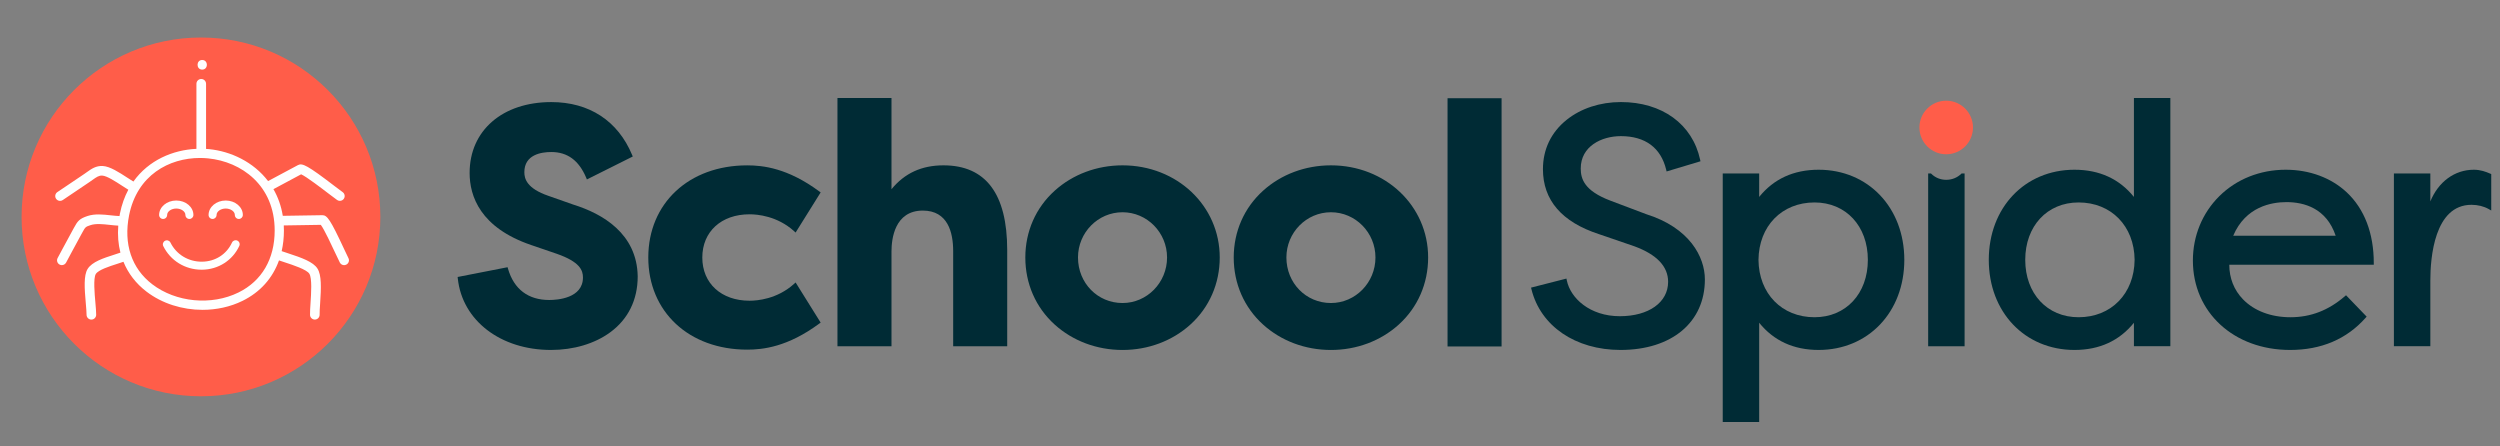 <svg xmlns="http://www.w3.org/2000/svg" xmlns:xlink="http://www.w3.org/1999/xlink" id="Layer_1" x="0px" y="0px" viewBox="0 0 1344.04 240" style="enable-background:new 0 0 1344.04 240;" xml:space="preserve">
<rect x="0" y="0" width="1344.04" height="240" fill="#808080" stroke="none"/>
<style type="text/css">
	.st0{fill:#FFFFFF;}
	.st1{fill:#FF5D49;}
	.st2{fill:#002B35;}
	.st3{fill:#FF8F1C;}
	.st4{fill:#FBDE40;}
	.st5{fill:#4FC369;}
	.st6{fill:#64CCC9;}
</style>
<circle class="st1" cx="108.04" cy="116.61" r="96.44"></circle>
<g>
	<path class="st0" d="M187.3,138.73c-0.38-0.71-1.21-2.49-2.17-4.56c-7.59-16.31-9.25-18.48-11.83-18.48l-21.27,0.34   c-0.87-5.38-2.62-10.16-5.03-14.34c2.45-1.3,4.77-2.55,7.09-3.8c2.54-1.37,5.08-2.74,7.8-4.18c2.74,1.17,11.22,7.67,14.97,10.53   c2.09,1.6,3.6,2.76,4.41,3.3c0.44,0.3,0.94,0.44,1.44,0.44c0.83,0,1.65-0.4,2.15-1.14c0.8-1.18,0.48-2.79-0.7-3.59   c-0.68-0.46-2.29-1.69-4.16-3.12c-14.77-11.31-17.49-12.59-19.8-11.38c-3.02,1.58-5.79,3.08-8.57,4.58   c-2.45,1.32-4.9,2.64-7.51,4.02c-7.87-10.32-20.08-16.03-31.75-17.18c-0.52-0.05-1.06-0.08-1.59-0.11V45.06   c0-1.43-1.16-2.6-2.59-2.6c-1.43,0-2.59,1.16-2.59,2.6v34.96c-12.57,0.56-25.67,6.03-33.88,17.58c-0.97-0.58-2.08-1.3-3.25-2.06   c-4.38-2.85-9.34-6.09-13.24-6.3c-3.64-0.19-6.12,1.58-8.51,3.29c-0.45,0.32-0.92,0.66-1.4,0.99c-3.17,2.14-6.34,4.28-9.51,6.41   l-4.97,3.34c-1.18,0.8-1.5,2.4-0.7,3.59c0.5,0.74,1.31,1.14,2.15,1.14c0.5,0,1-0.14,1.44-0.44l4.96-3.34   c3.17-2.14,6.35-4.28,9.52-6.42c0.53-0.36,1.03-0.72,1.52-1.07c2.16-1.55,3.45-2.42,5.22-2.33c2.51,0.13,7.24,3.22,10.69,5.47   c1.18,0.77,2.32,1.51,3.35,2.13c-2,3.74-3.55,7.99-4.51,12.79c-0.09,0.46-0.15,0.91-0.23,1.37c-1.48-0.05-3.06-0.22-4.72-0.4   c-4.19-0.46-8.51-0.93-12.47,0.37c-4.45,1.47-5.36,2.78-7.32,6.38l-0.62,1.13c-1.86,3.33-3.67,6.74-5.43,10.03   c-0.9,1.69-1.8,3.38-2.71,5.06c-0.68,1.26-0.21,2.82,1.05,3.5c0.39,0.21,0.81,0.31,1.22,0.31c0.92,0,1.81-0.49,2.28-1.36   c0.91-1.69,1.82-3.39,2.72-5.09c1.74-3.28,3.55-6.66,5.38-9.94c0.23-0.42,0.45-0.81,0.64-1.16c1.6-2.93,1.67-3.04,4.41-3.95   c2.89-0.95,6.65-0.54,10.29-0.14c1.52,0.17,3.09,0.33,4.61,0.41c-0.4,5.13,0,9.99,1.16,14.51c-0.99,0.36-2.15,0.73-3.37,1.12   c-5.59,1.79-11.93,3.81-14.29,7.7c-2.1,3.46-1.69,10.16-0.94,18.56c0.21,2.38,0.41,4.64,0.4,6.01c-0.01,1.43,1.14,2.6,2.56,2.61   c0.01,0,0.01,0,0.02,0c1.42,0,2.57-1.14,2.59-2.56c0.01-1.62-0.19-3.89-0.42-6.51c-0.44-4.91-1.17-13.14,0.21-15.42   c1.35-2.23,7.42-4.17,11.44-5.45c1.22-0.39,2.38-0.76,3.43-1.14c2.54,6.23,6.68,11.67,12.39,16.04c8.42,6.45,19.29,9.8,30.13,9.8   c7.47,0,14.92-1.59,21.54-4.85c9.5-4.69,16.15-12.18,19.57-21.73c0.96,0.33,2.02,0.68,3.17,1.06c4.37,1.43,11.68,3.81,13.14,6.1   c1.53,2.4,0.98,10.69,0.65,15.64c-0.17,2.6-0.32,4.85-0.28,6.5c0.04,1.4,1.19,2.51,2.58,2.51c0.02,0,0.05,0,0.07,0   c1.43-0.04,2.55-1.23,2.51-2.66c-0.04-1.4,0.11-3.64,0.27-6.01c0.57-8.47,0.82-15.23-1.45-18.77c-2.28-3.56-8.28-5.75-15.89-8.23   c-1.2-0.39-2.35-0.77-3.34-1.12c0.79-3.48,1.21-7.17,1.21-11.07c0-0.93-0.03-1.84-0.08-2.75l19.91-0.32   c1.81,2.32,6.05,11.44,7.94,15.48c1.08,2.32,1.86,3.99,2.31,4.83c0.47,0.87,1.36,1.36,2.28,1.36c0.41,0,0.83-0.1,1.22-0.31   C187.51,141.55,187.98,139.99,187.3,138.73z M128.24,157.23c-14.56,7.18-33.65,5.36-46.42-4.43   c-11.07-8.49-15.48-21.64-12.42-37.04c4.3-21.65,21.55-30.83,38.1-30.83c1.47,0,2.94,0.07,4.39,0.22   c17.81,1.75,35.78,14.42,35.78,38.78C147.67,139.23,140.77,151.05,128.24,157.23z"></path>
	<path class="st0" d="M121.35,107.8c-5.08,0-9.22,3.48-9.22,7.77c0,1.19,0.96,2.15,2.15,2.15c1.19,0,2.15-0.96,2.15-2.15   c0-1.88,2.25-3.46,4.91-3.46c2.66,0,4.91,1.58,4.91,3.46c0,1.19,0.96,2.15,2.15,2.15c1.19,0,2.15-0.96,2.15-2.15   C130.57,111.29,126.43,107.8,121.35,107.8z"></path>
	<path class="st0" d="M89.86,115.57c0-1.88,2.25-3.46,4.91-3.46c2.66,0,4.91,1.58,4.91,3.46c0,1.19,0.96,2.15,2.15,2.15   c1.19,0,2.15-0.96,2.15-2.15c0-4.28-4.13-7.77-9.22-7.77c-5.08,0-9.22,3.48-9.22,7.77c0,1.19,0.96,2.15,2.15,2.15   C88.89,117.72,89.86,116.76,89.86,115.57z"></path>
	<path class="st0" d="M127.59,129.35c-1.08-0.5-2.36-0.03-2.86,1.05c-2.94,6.35-8.96,10.2-16.1,10.29   c-7.31,0.07-13.82-3.85-16.99-10.28c-0.53-1.07-1.82-1.51-2.88-0.98c-1.07,0.53-1.51,1.82-0.98,2.88   c3.87,7.85,11.74,12.69,20.61,12.69c0.1,0,0.2,0,0.3,0c8.71-0.11,16.36-5.01,19.96-12.78   C129.15,131.13,128.68,129.85,127.59,129.35z"></path>
	<path class="st0" d="M108.71,37.42c3.33,0,3.33-5.17,0-5.17C105.38,32.25,105.38,37.42,108.71,37.42z"></path>
</g>
<g>
	<path class="st2" d="M308.33,110.03l-13.45-4.73c-11.64-3.99-12.98-9.17-12.98-12.72c0-9.44,9.07-10.85,14.48-10.85   c8.7,0,14.83,4.51,18.75,13.78l0.4,0.96l24.66-12.33l-0.35-0.84c-7.63-18.33-23.06-28.42-43.46-28.42   c-26.26,0-43.9,15.3-43.9,38.08c0,12.53,5.73,29.42,33.03,38.75l13.82,4.73c12.41,4.33,14.08,8.86,14.08,12.72   c0,11.25-13.87,12.12-18.12,12.12c-11.32,0-18.98-5.8-22.16-16.76l-0.25-0.86l-26.85,5.25l0.1,0.89   c2.43,22.57,23.02,38.34,50.08,38.34c12.17,0,23.46-3.35,31.79-9.44c9.71-7.09,14.84-17.5,14.84-30.11   C342.47,125.52,323.87,114.89,308.33,110.03z"></path>
	<path class="st2" d="M402.97,115.21c4.17,0,14.85,0.88,23.9,9.03l0.86,0.78l13.46-21.57l-0.72-0.54   c-17-12.56-30.27-14.01-38.77-14.01c-31.31,0-53.17,20.37-53.17,49.53c0,29.17,21.87,49.54,53.17,49.54   c8.5,0,21.77-1.45,38.77-14.01l0.72-0.53l-13.46-21.57l-0.86,0.78c-9.05,8.15-19.73,9.03-23.9,9.03c-15.19,0-25.4-9.33-25.4-23.22   C377.57,124.54,387.78,115.21,402.97,115.21z"></path>
	<path class="st2" d="M507.23,88.89c-11.7,0-20.87,4.2-27.95,12.83V52.69h-29.05v133.45h29.05v-50.99c0-6.6,1.64-21.94,16.85-21.94   c13.48,0,16.31,11.83,16.31,21.76v51.17h29.05v-51.72C541.49,104.21,529.96,88.89,507.23,88.89z"></path>
	<path class="st2" d="M603.49,88.89c-13.77,0-26.71,4.84-36.46,13.62c-10.19,9.19-15.8,21.94-15.8,35.92   c0,14.06,5.61,26.87,15.8,36.08c9.74,8.8,22.68,13.64,36.46,13.64c13.82,0,26.79-4.87,36.53-13.71c10.15-9.22,15.73-22,15.73-36.01   C655.75,110.64,632.79,88.89,603.49,88.89z M627.43,138.42c0,13.5-10.74,24.49-23.94,24.49c-13.43,0-23.94-10.76-23.94-24.49   c0-13.4,10.74-24.31,23.94-24.31C616.69,114.11,627.43,125.02,627.43,138.42z"></path>
	<path class="st2" d="M715.53,88.89c-13.77,0-26.71,4.84-36.46,13.62c-10.19,9.19-15.8,21.94-15.8,35.92   c0,14.06,5.61,26.87,15.8,36.08c9.74,8.8,22.68,13.64,36.46,13.64c13.82,0,26.79-4.87,36.53-13.71c10.15-9.22,15.73-22,15.73-36.01   C767.79,110.64,744.84,88.89,715.53,88.89z M739.47,138.42c0,13.5-10.74,24.49-23.94,24.49c-13.43,0-23.94-10.76-23.94-24.49   c0-13.4,10.74-24.31,23.94-24.31S739.47,125.02,739.47,138.42z"></path>
	<rect x="778.22" y="52.81" class="st2" width="29.05" height="133.45"></rect>
	<path class="st2" d="M885,115.13l-19.25-7.27c-14.03-5.3-15.92-11.71-15.92-17.28c0-11.95,11.19-17.39,21.58-17.39   c13.06,0,21.48,6.22,24.34,17.99l0.24,1l18.21-5.47l-0.19-0.88c-4.14-19.1-20.46-30.96-42.6-30.96c-11.13,0-21.5,3.4-29.19,9.58   c-8.32,6.68-12.71,15.84-12.71,26.5c0,16.66,10.14,28.42,30.12,34.93l19.08,6.54c12.01,4.42,18.1,10.85,18.1,19.09   c0,11.06-10.43,18.49-25.95,18.49c-16.11,0-26.53-9.67-28.51-19.23l-0.21-1l-19.02,4.86l0.23,0.94   c4.9,19.78,23.69,32.57,47.87,32.57c27.55,0,45.35-14.87,45.35-37.89C916.57,138.05,908.28,122.43,885,115.13z"></path>
	<path class="st2" d="M977.71,91.25c-13.39,0-24.12,4.92-31.95,14.62V93.25h-19.59v133.63h19.59v-53.36   c7.83,9.7,18.56,14.62,31.95,14.62c26.7,0,46.08-20.37,46.08-48.44C1023.78,111.62,1004.4,91.25,977.71,91.25z M1004.19,139.7   c0,18.17-11.79,30.85-28.67,30.85c-17.56,0-29.95-12.69-30.13-30.84c0.18-18.17,12.57-30.87,30.13-30.87   C992.4,108.84,1004.19,121.53,1004.19,139.7z"></path>
	<path class="st2" d="M1147.23,105.87c-7.83-9.7-18.56-14.62-31.95-14.62c-26.7,0-46.08,20.37-46.08,48.45   c0,28.07,19.38,48.44,46.08,48.44c13.39,0,24.12-4.91,31.95-14.62v12.62h19.59V52.69h-19.59V105.87z M1147.6,139.69   c-0.18,18.17-12.57,30.86-30.13,30.86c-16.88,0-28.67-12.69-28.67-30.85c0-18.17,11.79-30.86,28.67-30.86   C1135.03,108.84,1147.42,121.53,1147.6,139.69z"></path>
	<path class="st2" d="M1261.69,103.45c-8.38-7.87-20.05-12.2-32.86-12.2c-13.78,0-26.46,5.06-35.72,14.24   c-9.14,9.07-14.18,21.35-14.18,34.57c0,27.86,21.98,48.08,52.26,48.08c16.75,0,30.39-5.8,40.56-17.24l0.6-0.67l-11.09-11.5   l-0.7,0.6c-8.78,7.55-18.33,11.22-29.19,11.22c-10.42,0-19.48-3.42-25.49-9.62c-4.84-4.99-7.38-11.41-7.38-18.62h77.68v-0.97   C1276.18,125.46,1271.17,112.36,1261.69,103.45z M1200.62,126.72c6.64-15.67,20.66-18.06,28.57-18.06c9.4,0,21.49,3.17,26.5,18.06   H1200.62z"></path>
	<path class="st2" d="M1338.74,93.33c-2.35-1.01-5.16-2.08-8.75-2.08c-10.4,0-19.1,6.51-23.4,17.04V93.25H1287v92.89h19.59v-35.35   c0-12.23,2.16-40.68,22.13-40.68c3.34,0,6.6,0.8,9.16,2.24l1.45,0.82V93.58L1338.74,93.33z"></path>
	<path class="st2" d="M1054.31,93.52c-2.12,2.03-4.96,3.15-8,3.15c-3.03,0-5.83-1.12-7.9-3.14l-0.28-0.28h-1.52v92.89h19.59V93.25   h-1.61L1054.31,93.52z"></path>
</g>
<circle class="st1" cx="1046.31" cy="68.54" r="14.4"></circle>
</svg>